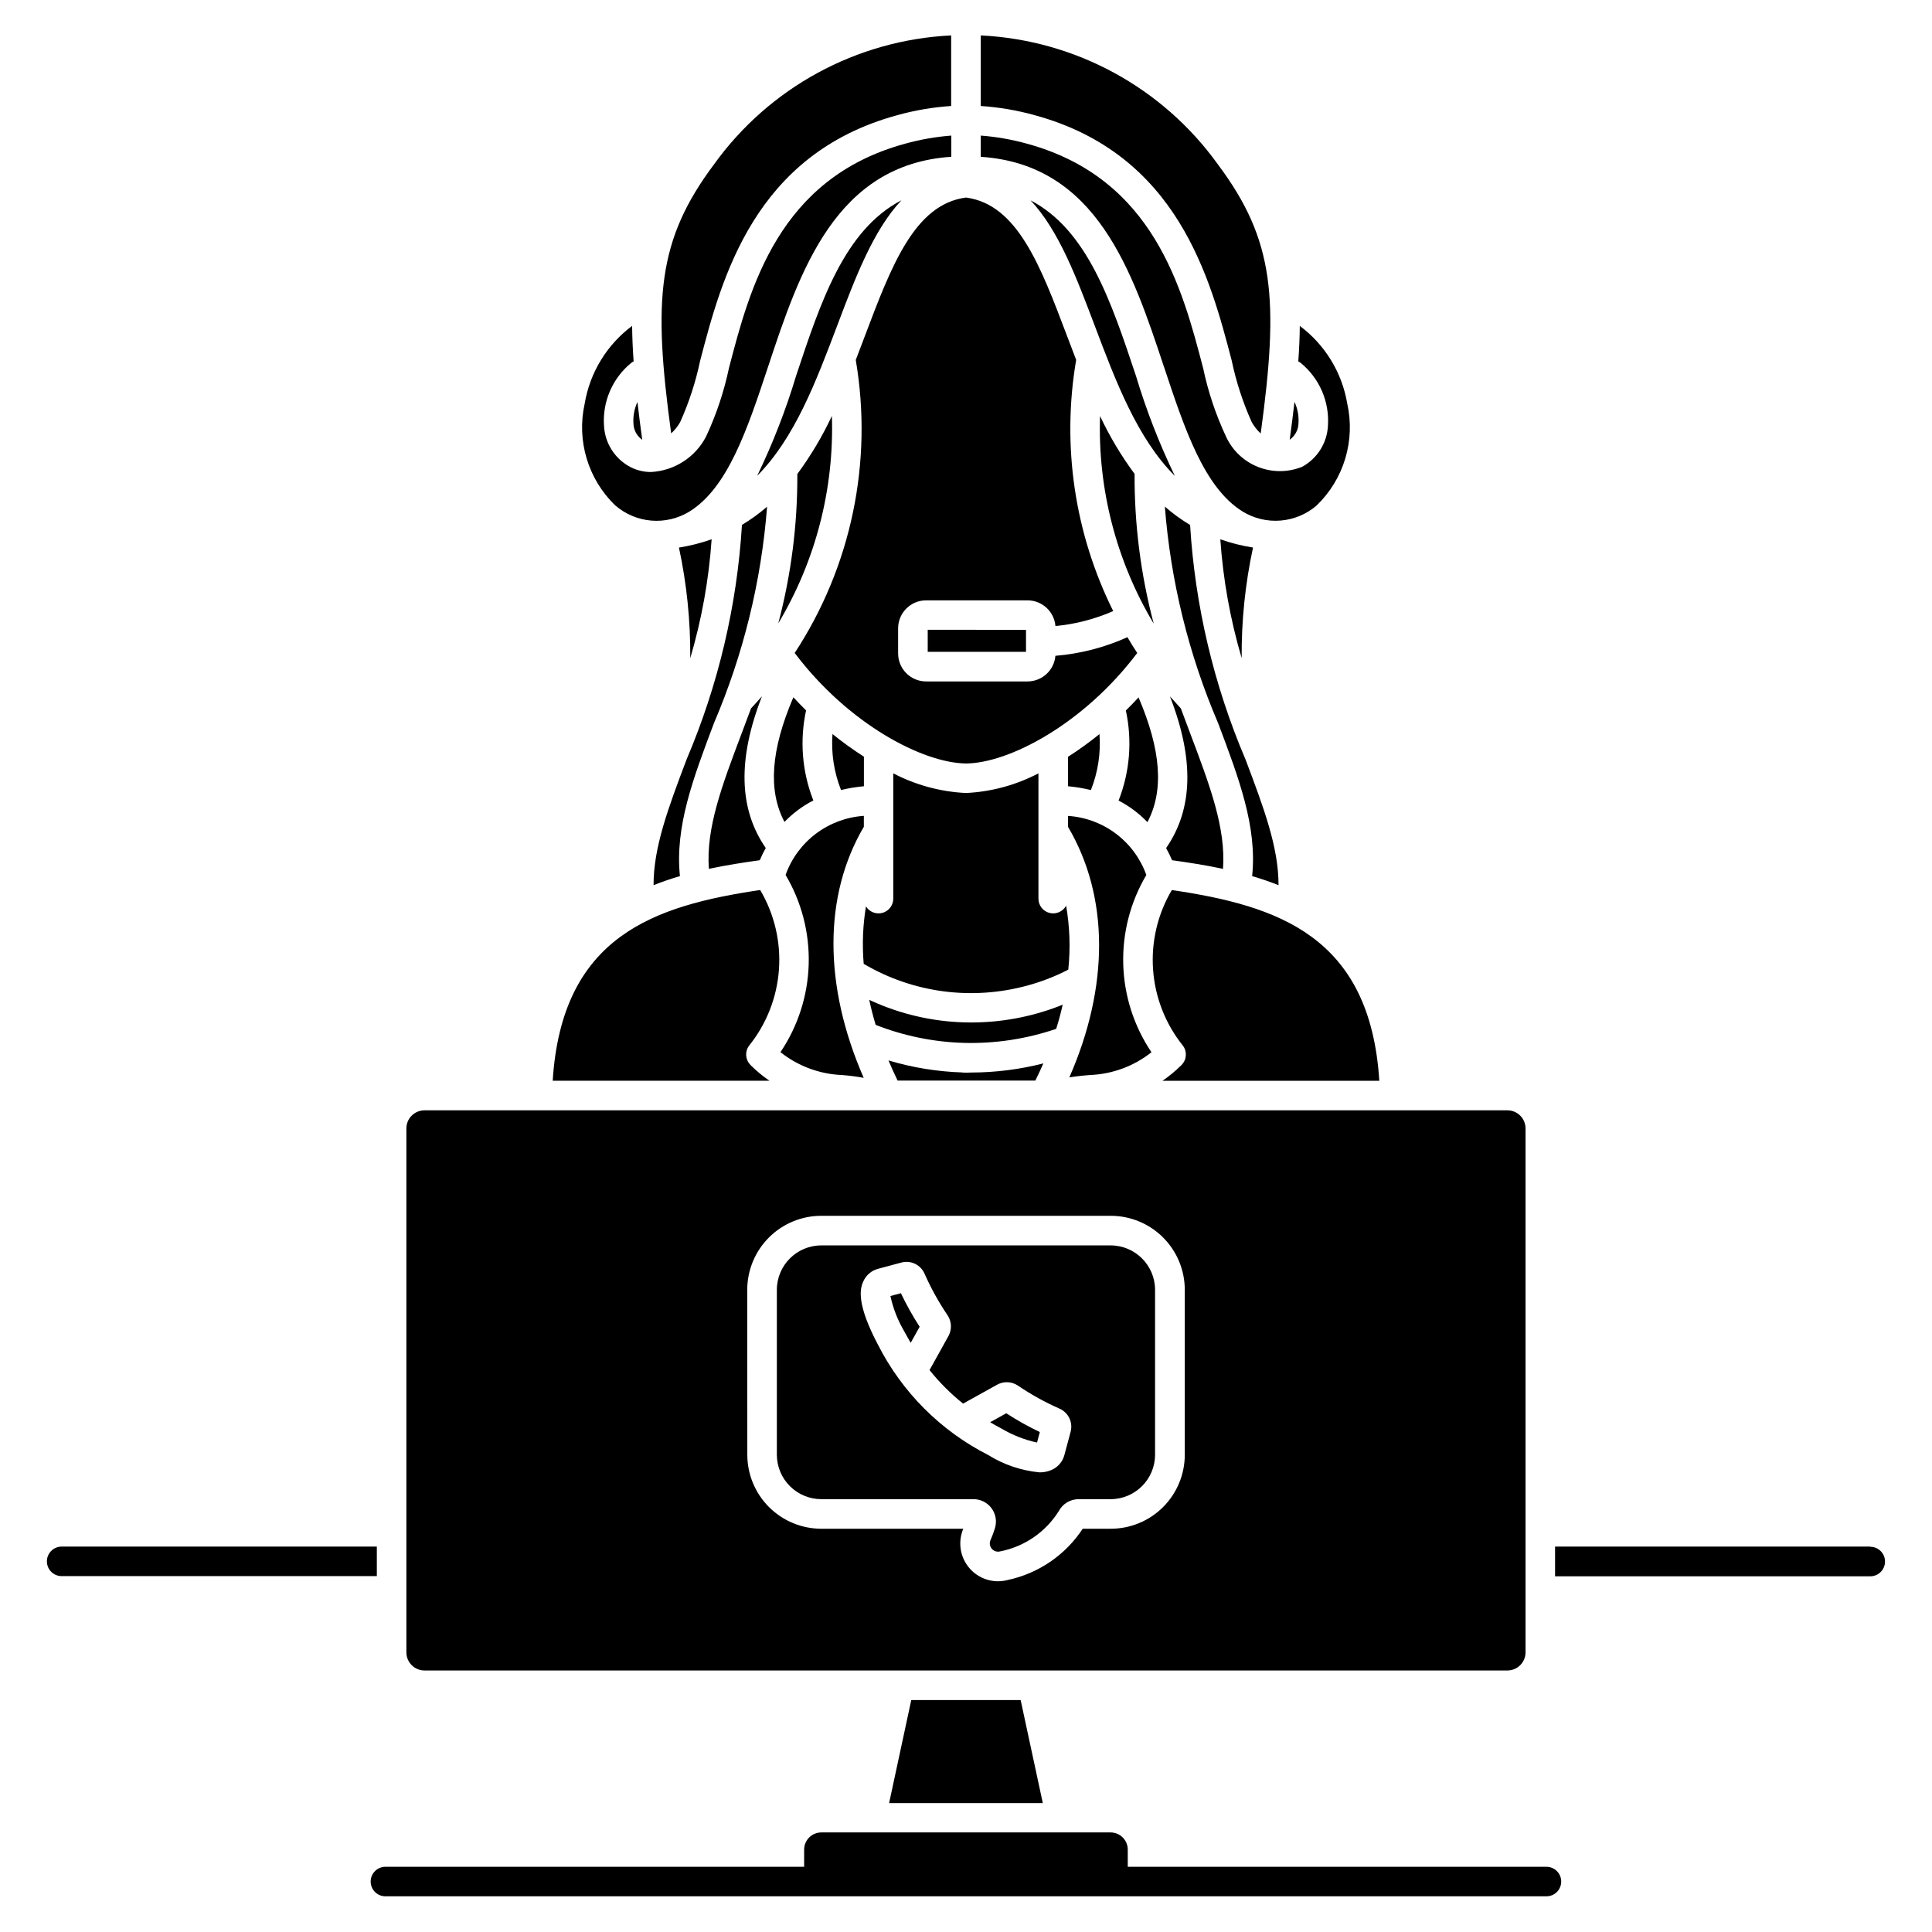 <?xml version="1.0" encoding="UTF-8"?>
<!-- Uploaded to: SVG Repo, www.svgrepo.com, Generator: SVG Repo Mixer Tools -->
<svg fill="#000000" width="800px" height="800px" version="1.1" viewBox="144 144 512 512" xmlns="http://www.w3.org/2000/svg">
 <path d="m457.12 426.23c1.375-1.375 1.531-3.551 0.371-5.109-4.629-5.758-7.391-12.793-7.914-20.164-0.527-7.371 1.207-14.727 4.969-21.09 27.949 4.152 52.551 12.09 54.984 50.551h-57.465c1.809-1.238 3.5-2.641 5.055-4.188zm-114.09-94.504c-0.848 2.297-1.691 4.523-2.508 6.688-5.219 13.816-9.449 25.051-8.664 35.84 4.731-1.008 9.312-1.703 13.484-2.285 0.484-1.129 1.012-2.207 1.59-3.242-7.148-10.324-7.488-23.562-1.008-40.199-0.945 1.082-1.914 2.148-2.894 3.199zm-10.441-44.812c-2.812 0.996-5.711 1.734-8.66 2.199 2.07 9.637 3.074 19.469 2.996 29.324 3.031-10.273 4.93-20.844 5.664-31.523zm143.43 2.184c-2.938-0.461-5.824-1.188-8.625-2.18 0.738 10.672 2.633 21.234 5.66 31.496-0.078-9.848 0.93-19.676 3.008-29.305zm-21.406 82.871c4.18 0.582 8.762 1.277 13.496 2.285 0.781-10.785-3.453-22.023-8.672-35.84-0.816-2.16-1.66-4.391-2.504-6.684-0.988-1.062-1.945-2.121-2.887-3.184 6.477 16.641 6.137 29.875-1.012 40.199h0.004c0.578 1.047 1.105 2.121 1.574 3.223zm-28.105 12.086c-0.867 1.551-2.672 2.324-4.394 1.875-1.723-0.445-2.922-2-2.918-3.781v-33.199c-5.949 3.109-12.5 4.883-19.199 5.203-6.727-0.316-13.301-2.098-19.273-5.211v33.211-0.004c0.004 1.75-1.16 3.285-2.844 3.762-1.684 0.477-3.477-0.223-4.394-1.715-0.828 5.035-1.027 10.148-0.598 15.23 1.672 0.984 3.394 1.883 5.16 2.691 6.793 3.106 14.141 4.824 21.609 5.043 7.481 0.219 14.934-1.043 21.926-3.715 1.883-0.723 3.731-1.551 5.523-2.481 0.59-5.637 0.398-11.328-0.566-16.91zm-66.965-27.93c-2.984-7.59-3.652-15.895-1.926-23.863-1.145-1.125-2.269-2.285-3.367-3.481-5.977 13.988-6.758 24.703-2.356 33.035 2.223-2.301 4.805-4.223 7.648-5.691zm13.617-122.97c-0.773 2.047-1.559 4.133-2.375 6.238 4.609 27-1.176 54.742-16.184 77.652 14.254 18.887 33.977 29.168 45.426 29.285 11.375-0.105 31.094-10.398 45.352-29.285-0.902-1.375-1.77-2.769-2.598-4.184v-0.004c-6.035 2.727-12.492 4.394-19.09 4.938-0.328 3.836-3.531 6.785-7.383 6.793h-26.871c-4.102 0-7.426-3.324-7.426-7.422v-6.644c0-4.102 3.324-7.426 7.426-7.426h26.875c3.859 0.008 7.07 2.969 7.391 6.812 5.281-0.5 10.453-1.84 15.312-3.965-10.25-20.586-13.691-43.898-9.82-66.566-0.816-2.121-1.59-4.191-2.375-6.238-7.086-18.758-13.223-34.996-26.828-36.789-13.609 1.793-19.746 18.031-26.832 36.805zm72.57 95.66c-1.098 1.188-2.223 2.348-3.367 3.473v0.004c1.73 7.969 1.059 16.273-1.926 23.863 2.844 1.477 5.43 3.406 7.648 5.719 4.406-8.359 3.621-19.07-2.356-33.059zm-10.355 9.723c-2.664 2.16-5.445 4.168-8.336 6.016v7.812-0.004c2.039 0.188 4.066 0.523 6.059 1.008 1.871-4.707 2.648-9.777 2.277-14.832zm-19.473-21.801v-5.832l-26.047-0.004v5.832zm-42.957 27.789c-2.887-1.848-5.668-3.852-8.328-6.008-0.375 5.055 0.398 10.133 2.266 14.848 1.992-0.488 4.019-0.82 6.062-1.004zm52.691 65.707c-0.398 0.164-0.797 0.336-1.199 0.488-7.367 2.809-15.188 4.246-23.074 4.242-0.633 0-1.262 0-1.895-0.027h0.004c-8.512-0.25-16.887-2.203-24.629-5.742-0.164-0.074-0.324-0.16-0.488-0.238 0.465 2.195 1.035 4.41 1.703 6.644 7.426 2.918 15.301 4.535 23.273 4.773 8.344 0.234 16.664-1.023 24.566-3.715 0.68-2.137 1.254-4.273 1.723-6.406zm23.516 12.621c-4.648-6.898-7.242-14.973-7.481-23.289-0.242-8.312 1.883-16.527 6.121-23.684-1.555-4.348-4.348-8.148-8.035-10.93-3.688-2.785-8.109-4.426-12.719-4.731v2.906c10.883 18.422 10.953 42.234 0.352 66.383 2.422-0.371 4.688-0.582 5.477-0.621 5.93-0.234 11.633-2.348 16.285-6.035zm-4.477-153.27c-3.547-4.797-6.613-9.93-9.152-15.332-0.637 19.324 4.301 38.422 14.223 55.02-3.43-12.945-5.137-26.285-5.07-39.676zm-27.566-72.492c7.469 7.953 12.164 20.406 17.035 33.301 5.559 14.723 11.23 29.734 21.215 39.746h-0.004c-4.133-8.555-7.582-17.422-10.312-26.52-6.586-19.746-12.883-38.676-27.934-46.527zm-34.254 0c-15.051 7.871-21.34 26.777-27.891 46.535-2.731 9.078-6.176 17.93-10.305 26.469 9.945-10.008 15.617-25.012 21.176-39.727 4.863-12.863 9.559-25.289 17.02-33.258zm-32.613 112.13v-0.004c9.91-16.586 14.848-35.672 14.215-54.984-2.539 5.418-5.606 10.57-9.156 15.383 0.066 13.371-1.637 26.695-5.059 39.625zm22.633 120.38c-10.652-24.395-10.691-48.258 0.055-66.504v-2.887c-4.609 0.305-9.023 1.949-12.711 4.731-3.684 2.777-6.477 6.574-8.031 10.922 4.242 7.156 6.363 15.367 6.125 23.68-0.242 8.316-2.836 16.391-7.484 23.289 4.648 3.695 10.352 5.816 16.281 6.059 1.934 0.145 3.859 0.395 5.766 0.742zm26.203-1.391c-6.648-0.211-13.246-1.281-19.621-3.184 0.742 1.77 1.547 3.547 2.414 5.336h36.508c0.746-1.516 1.453-3.035 2.121-4.551-6.25 1.594-12.676 2.406-19.125 2.418-0.789 0.051-1.543 0.039-2.297 0.012zm53.617-149.99c1.535 19.785 6.301 39.18 14.117 57.418 5.547 14.684 10.383 27.547 9.016 40.539 2.34 0.688 4.684 1.48 6.996 2.402 0.031-10.023-3.926-20.535-8.754-33.332h-0.004c-8.402-19.719-13.367-40.73-14.68-62.125-2.371-1.422-4.609-3.051-6.691-4.871zm-0.25-37.082c5.477 16.504 10.648 32.09 20.848 38.41v0.004c3.016 1.848 6.543 2.688 10.07 2.402s6.871-1.684 9.551-3.992c7.231-6.969 10.305-17.199 8.121-27-1.379-8.227-5.887-15.605-12.574-20.594-0.031 2.984-0.164 6.106-0.398 9.406v0.004c0.215 0.105 0.418 0.23 0.609 0.375 4.973 4.047 7.676 10.258 7.246 16.652-0.219 4.574-2.809 8.707-6.832 10.895-3.75 1.52-7.941 1.531-11.699 0.039-3.762-1.492-6.801-4.375-8.484-8.055-2.711-5.793-4.746-11.879-6.062-18.137-5.543-21.215-13.137-50.316-46.668-59.465-4.004-1.117-8.109-1.84-12.258-2.152v5.625c30.742 2.012 40.18 30.406 48.531 55.617zm35.668 14.977v0.004c0.121-1.934-0.242-3.867-1.059-5.621-0.367 3.184-0.789 6.519-1.273 10.027 1.43-1.004 2.297-2.629 2.332-4.375zm-17.695-16.543c1.176 5.606 2.953 11.066 5.305 16.293 0.625 1.121 1.43 2.137 2.375 3.012 4.859-35.531 3.66-51.258-11.328-71.285v-0.004c-14.637-20.391-37.781-32.984-62.855-34.203v18.703c4.844 0.32 9.645 1.141 14.32 2.445 37.898 10.34 46.492 43.258 52.184 65.039zm-146.17 16.293c2.352-5.227 4.129-10.688 5.305-16.293 5.691-21.781 14.285-54.699 52.195-65.039h-0.004c4.68-1.305 9.477-2.125 14.32-2.445v-18.703c-25.074 1.215-48.223 13.812-62.863 34.203-14.98 20.023-16.184 35.742-11.332 71.262h-0.004c0.949-0.859 1.754-1.867 2.383-2.984zm-12.383 0.285c0.023 1.758 0.895 3.394 2.332 4.402-0.477-3.504-0.906-6.84-1.266-10.023-0.82 1.754-1.184 3.688-1.066 5.621zm-4.773 21.824c2.68 2.309 6.023 3.707 9.551 3.992 3.527 0.285 7.055-0.555 10.07-2.402 10.199-6.32 15.379-21.906 20.844-38.41 8.352-25.18 17.789-53.562 48.547-55.609l-0.004-5.613c-4.144 0.316-8.25 1.035-12.254 2.152-33.543 9.148-41.137 38.23-46.668 59.465-1.32 6.258-3.352 12.344-6.062 18.137-2.848 5.496-8.395 9.07-14.574 9.398-1.957 0.012-3.883-0.465-5.609-1.383-4.043-2.18-6.648-6.316-6.867-10.906-0.43-6.394 2.269-12.605 7.242-16.648 0.191-0.148 0.395-0.273 0.609-0.379-0.238-3.305-0.367-6.422-0.398-9.406h0.004c-6.695 4.988-11.199 12.371-12.574 20.602-2.188 9.805 0.891 20.043 8.129 27.012zm33.531 5.148c-1.312 21.395-6.273 42.406-14.668 62.125-4.836 12.797-8.793 23.309-8.754 33.332 2.312-0.922 4.652-1.715 6.988-2.402-1.363-12.992 3.473-25.852 9.016-40.539 7.793-18.223 12.551-37.602 14.078-57.363-2.082 1.809-4.324 3.43-6.691 4.848zm2.258 143.1h0.004c-1.375-1.375-1.535-3.551-0.371-5.109 4.625-5.758 7.387-12.793 7.914-20.164 0.523-7.371-1.211-14.727-4.973-21.09-27.949 4.152-52.551 12.09-54.984 50.551h57.449c-1.809-1.238-3.5-2.641-5.051-4.188zm36.742 195.61h40.73l-5.871-27.305h-28.988zm-127.93-39.945v-138.84c0.008-2.648 2.152-4.797 4.805-4.805h286.98c2.652 0.008 4.801 2.156 4.805 4.805v138.84c-0.004 2.652-2.152 4.801-4.805 4.805h-286.98c-2.652-0.004-4.797-2.152-4.805-4.805zm90.352-52.379c0 5.203 2.066 10.195 5.746 13.875 3.68 3.68 8.672 5.746 13.875 5.746h37.613c-1.309 3.086-0.988 6.625 0.859 9.422 1.844 2.797 4.969 4.488 8.32 4.5 0.883-0.004 1.762-0.117 2.613-0.344 8.148-1.738 15.285-6.617 19.859-13.578h7.426c5.203 0 10.195-2.066 13.875-5.746 3.68-3.68 5.746-8.672 5.746-13.875v-43.688c0-5.203-2.066-10.195-5.746-13.875-3.68-3.68-8.672-5.746-13.875-5.746h-76.707c-5.203 0-10.195 2.066-13.875 5.746-3.68 3.68-5.746 8.672-5.746 13.875zm7.828 0v-43.688c0.008-6.5 5.277-11.77 11.777-11.777h76.676c6.5 0.008 11.77 5.277 11.777 11.777v43.695-0.004c-0.008 6.504-5.277 11.773-11.777 11.781h-8.484c-2.188 0-4.199 1.199-5.234 3.129-3.473 5.57-9.102 9.449-15.543 10.707-0.812 0.223-1.68-0.043-2.231-0.684-0.547-0.637-0.68-1.535-0.34-2.305 0.453-1.027 0.848-2.078 1.172-3.152 0.559-1.805 0.227-3.766-0.895-5.285-1.121-1.516-2.894-2.414-4.785-2.41h-40.305c-3.125 0.004-6.129-1.234-8.344-3.445-2.215-2.207-3.461-5.207-3.465-8.336zm26.824-29.094c6.391 12.562 16.605 22.777 29.168 29.168 4.117 2.57 8.773 4.144 13.602 4.606 1.094 0.02 2.18-0.195 3.184-0.629 1.699-0.723 2.965-2.195 3.426-3.981l1.641-6.121h-0.004c0.688-2.5-0.57-5.125-2.949-6.164-3.844-1.695-7.527-3.738-11.008-6.098-1.648-1.113-3.781-1.203-5.516-0.234l-9.016 5.008c-3.281-2.625-6.262-5.606-8.887-8.887l5.008-9.016 0.047-0.09c0.91-1.723 0.801-3.809-0.281-5.426-2.359-3.481-4.398-7.164-6.094-11.004-1.035-2.383-3.66-3.641-6.164-2.957l-6.121 1.641c-1.785 0.461-3.258 1.727-3.981 3.426-0.98 2.141-1.602 6.242 3.945 16.762zm8.648-0.562 2.371-4.242c-1.848-2.856-3.508-5.828-4.969-8.898l-2.777 0.742c0.711 3.289 1.945 6.441 3.652 9.34 0.559 1.039 1.133 2.062 1.723 3.066zm33.48 26.43 0.742-2.777c-3.07-1.461-6.043-3.121-8.898-4.973l-4.273 2.371c1.004 0.594 2.035 1.172 3.094 1.73l-0.004-0.004c2.898 1.711 6.051 2.945 9.34 3.66zm220.81 27.578h-83.527v7.875h83.527c2.16 0 3.914-1.75 3.914-3.91 0-2.164-1.754-3.914-3.914-3.914zm-395.77 0h-83.527c-2.16 0-3.91 1.754-3.91 3.914 0 2.164 1.75 3.914 3.91 3.914h83.527zm309.96 84.852-110.96 0.004v-4.551c0-2.512-2.035-4.547-4.547-4.551h-76.664c-2.512 0.004-4.547 2.039-4.551 4.551v4.551h-110.96c-2.16 0-3.914 1.75-3.914 3.91 0 2.164 1.754 3.914 3.914 3.914h307.68c2.164 0 3.914-1.75 3.914-3.914 0-2.16-1.75-3.91-3.914-3.91z"/>
</svg>